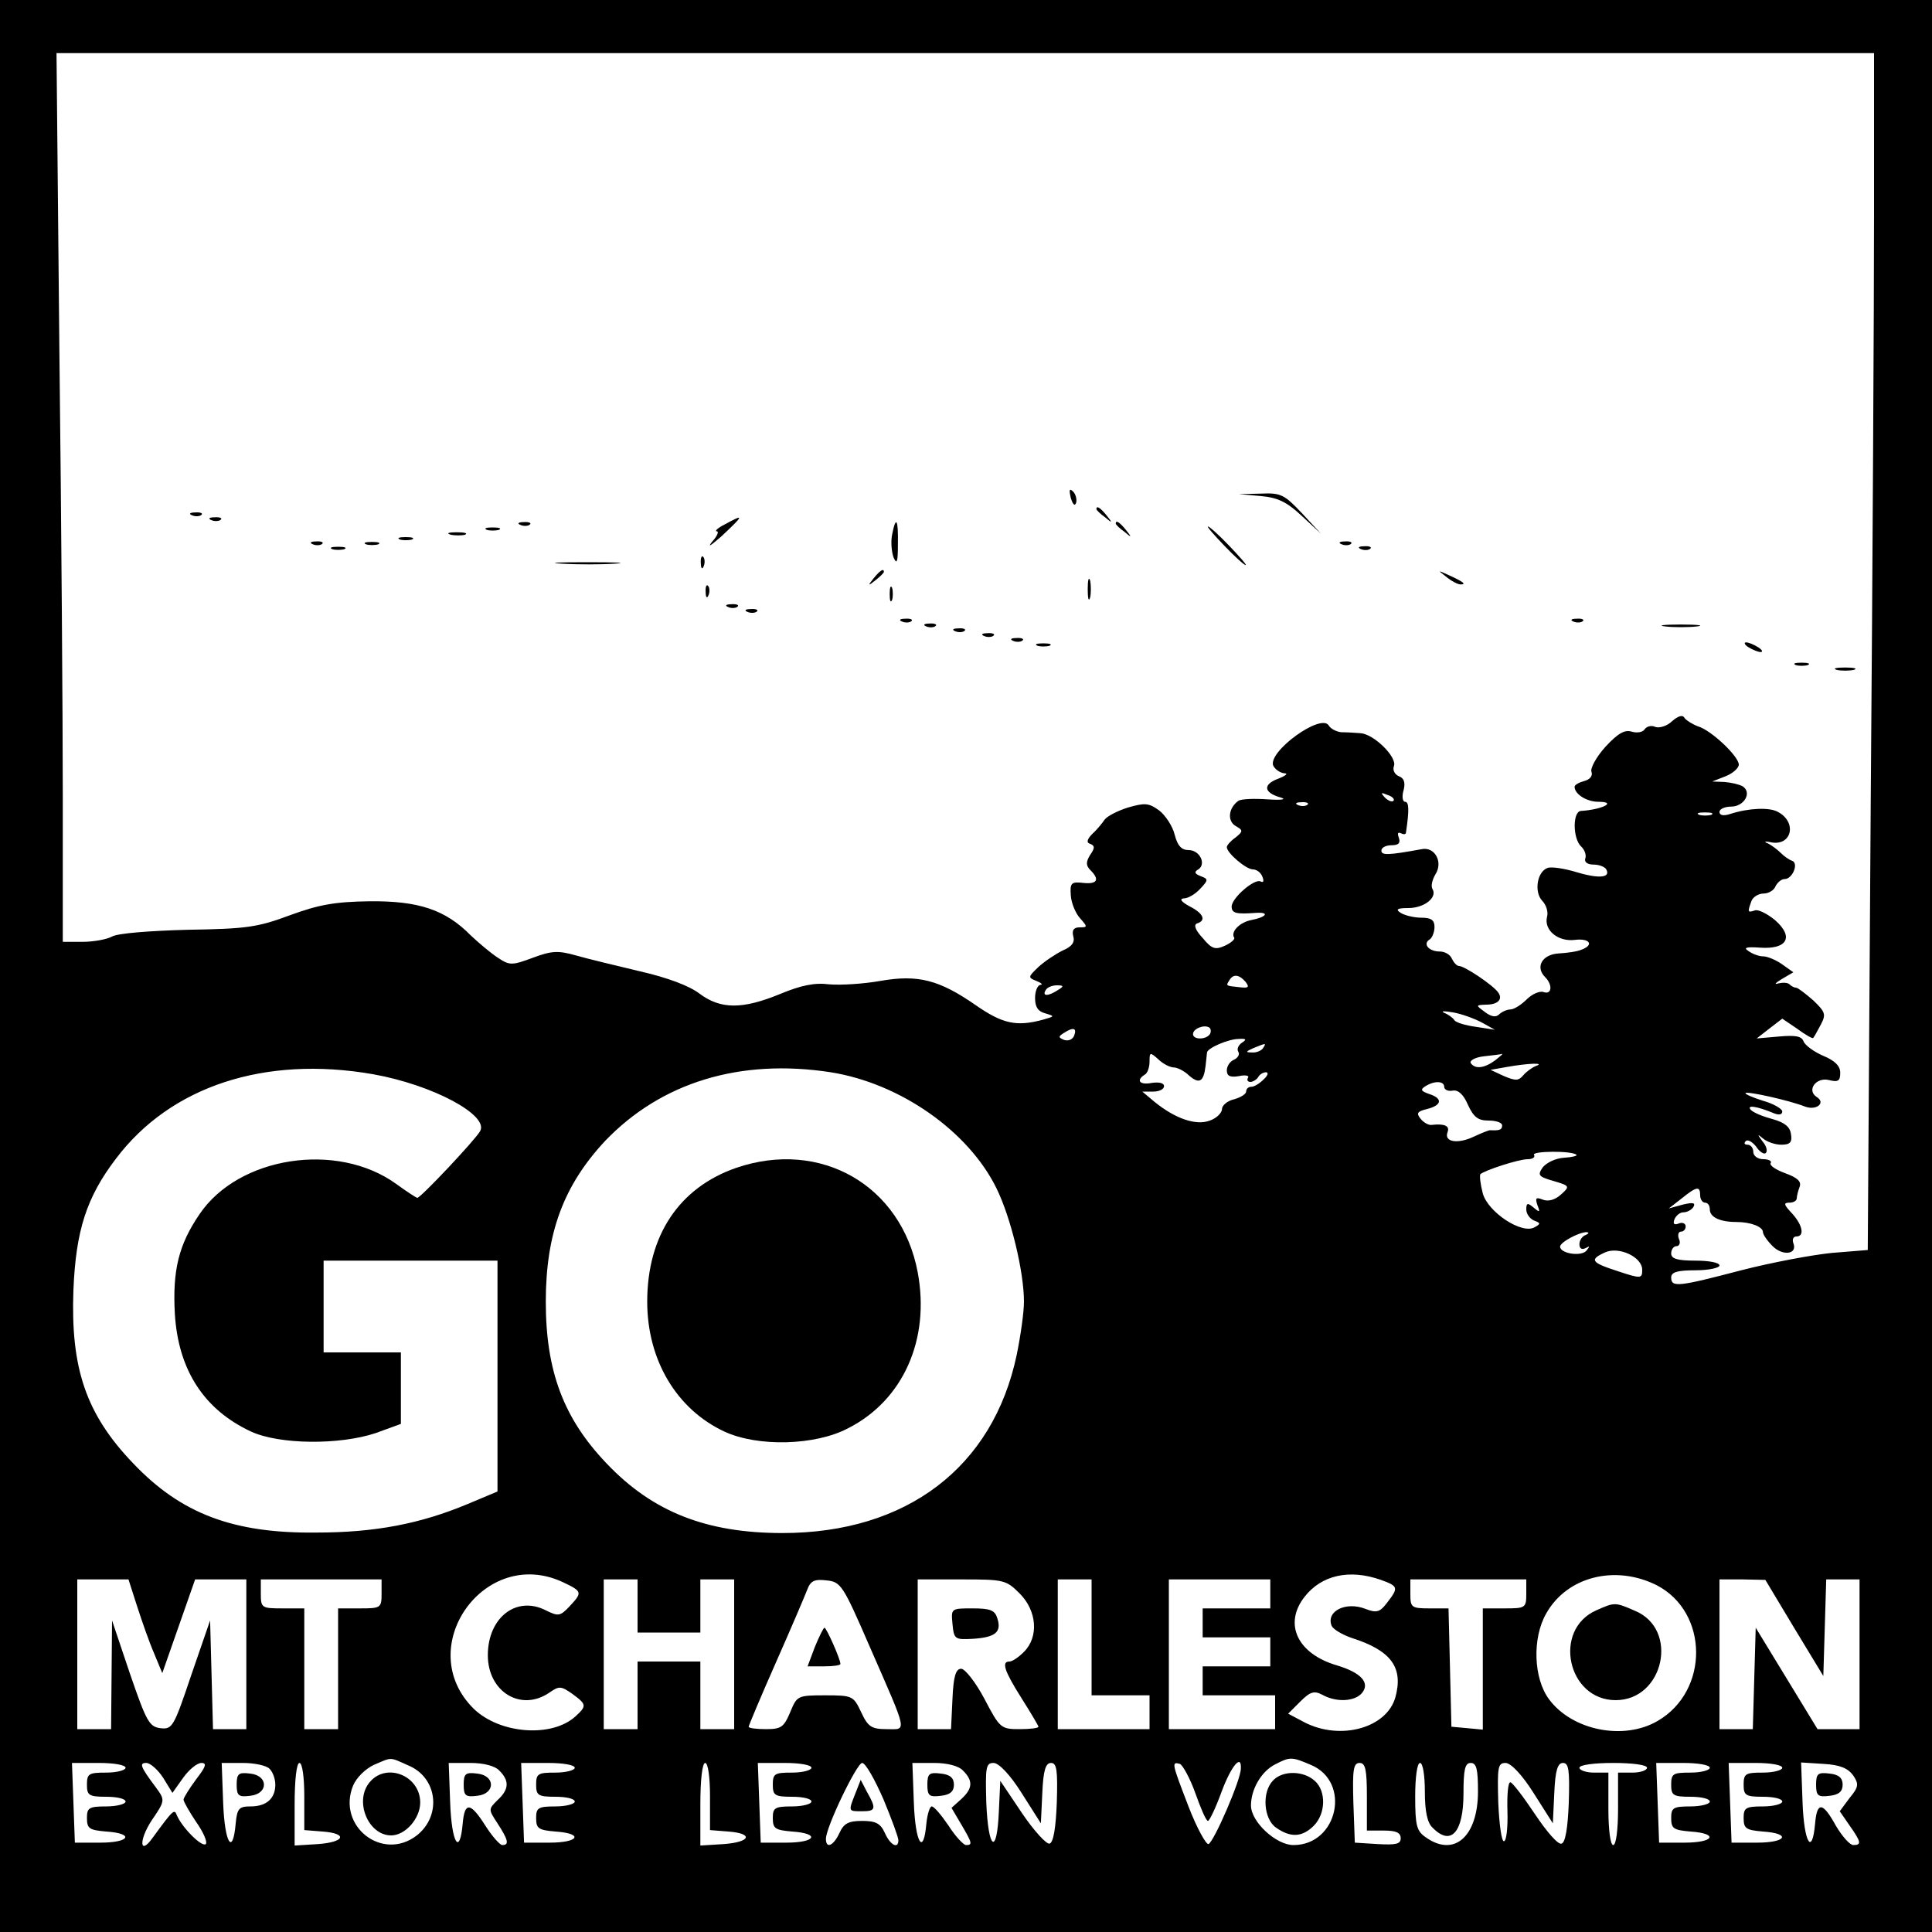 <?xml version="1.0" standalone="no"?>
<!DOCTYPE svg PUBLIC "-//W3C//DTD SVG 20010904//EN"
 "http://www.w3.org/TR/2001/REC-SVG-20010904/DTD/svg10.dtd">
<svg version="1.0" xmlns="http://www.w3.org/2000/svg"
 width="400pt" height="400pt" viewBox="0 0 400 400"
 preserveAspectRatio="xMidYMid meet">
<g transform="translate(0,400) scale(0.1,-0.1)"
fill="#000000" stroke="none">
<path d="M0 2000 l0 -2000 2000 0 2000 0 0 2000 0 2000 -2000 0 -2000 0 0
-2000z m3880 1558 c0 -183 -3 -741 -7 -1239 l-6 -907 -74 -6 c-41 -4 -126 -20
-188 -36 -130 -34 -145 -36 -145 -15 0 11 12 15 50 15 28 0 50 5 50 10 0 6
-22 10 -50 10 -38 0 -50 4 -50 15 0 8 5 15 11 15 6 0 9 7 5 15 -3 8 -1 15 4
15 6 0 10 5 10 11 0 6 -7 9 -14 6 -10 -4 -13 -1 -9 9 3 7 11 14 18 14 8 0 17
5 21 11 5 9 -1 10 -22 5 l-29 -8 27 21 c31 25 38 26 38 6 0 -8 5 -15 10 -15 6
0 10 -6 10 -14 0 -16 21 -26 55 -26 30 0 55 -10 55 -21 0 -5 9 -18 20 -29 21
-21 52 -17 43 6 -3 8 0 14 6 14 18 0 13 24 -9 48 -17 18 -18 22 -5 22 8 0 15
4 15 9 0 5 3 16 6 24 4 11 -5 19 -30 28 -19 7 -33 16 -30 21 3 4 -4 8 -15 8
-12 0 -21 7 -21 15 0 8 -5 15 -12 15 -6 0 -8 3 -4 7 4 5 14 -1 22 -11 7 -11
17 -17 20 -13 4 4 1 15 -7 24 -11 15 -11 16 1 6 8 -7 25 -13 38 -13 18 0 23 5
20 22 -2 15 -13 24 -38 31 -19 5 -39 13 -45 19 -10 11 12 8 48 -7 10 -4 17 -3
17 4 0 5 -18 16 -40 22 -22 7 -38 14 -36 16 4 4 90 -15 123 -28 24 -9 44 8 24
20 -21 14 -1 41 25 35 20 -5 24 -2 24 15 0 14 -11 25 -35 35 -19 8 -38 22 -41
30 -4 11 -17 13 -51 10 l-46 -4 27 21 26 20 31 -21 c16 -12 32 -21 33 -19 2 2
9 15 16 28 11 21 9 26 -16 50 -16 14 -32 26 -35 26 -4 0 -10 3 -14 7 -4 4 -14
4 -23 2 -10 -3 -6 1 7 9 l24 14 -24 17 c-13 9 -30 16 -39 16 -8 0 -22 5 -30
11 -11 7 -5 9 24 7 56 -4 71 22 31 57 -17 14 -36 23 -42 20 -15 -5 -15 -3 -7
19 3 9 15 16 25 16 11 0 22 7 25 15 4 8 12 15 19 15 16 0 30 33 15 38 -6 2
-16 9 -23 16 -7 7 -19 16 -27 20 -9 3 -6 5 7 2 43 -8 54 42 14 63 -17 10 -61
8 -98 -4 -15 -5 -23 -3 -23 4 0 6 11 11 24 11 27 0 44 29 24 42 -7 4 -24 8
-38 9 l-25 1 28 11 c15 6 27 17 27 24 0 17 -57 71 -84 79 -11 4 -24 12 -28 17
-4 8 -13 5 -26 -6 -10 -10 -26 -15 -35 -12 -8 4 -18 1 -22 -5 -4 -6 -15 -8
-26 -5 -15 5 -29 -3 -55 -31 -19 -21 -32 -45 -29 -52 3 -8 -3 -16 -15 -19 -11
-3 -20 -8 -20 -12 0 -15 25 -31 49 -31 40 0 9 -16 -36 -19 -17 -1 -17 -56 0
-73 8 -7 12 -19 9 -26 -2 -7 5 -12 17 -12 11 0 22 -4 26 -9 11 -18 -13 -21
-60 -7 -26 8 -53 12 -61 9 -22 -8 -28 -50 -11 -68 8 -8 13 -23 10 -33 -7 -28
23 -52 57 -48 31 4 41 -10 15 -20 -9 -4 -30 -7 -48 -8 -34 -2 -49 -28 -28 -49
16 -16 14 -37 -3 -31 -8 3 -24 -4 -35 -15 -12 -12 -27 -21 -34 -21 -7 0 -18
-5 -23 -10 -7 -7 -17 -5 -30 5 -19 14 -19 14 3 15 24 0 35 11 25 25 -10 15
-70 55 -81 55 -5 0 -11 7 -15 15 -3 8 -14 15 -25 15 -23 0 -36 16 -21 25 5 3
10 15 10 26 0 14 -7 19 -27 19 -16 0 -35 5 -43 10 -11 7 -8 10 16 10 33 0 60
22 50 39 -4 6 -1 19 6 31 16 25 -1 57 -28 52 -71 -13 -84 -13 -84 -3 0 6 9 11
21 11 15 0 19 5 15 16 -3 8 -2 12 4 9 6 -3 11 -3 11 2 7 47 6 63 -2 63 -5 0
-7 11 -3 24 4 16 1 25 -10 29 -9 4 -13 13 -10 21 7 18 -41 66 -69 68 -12 1
-30 2 -40 2 -10 1 -22 7 -26 14 -16 26 -126 -54 -115 -83 4 -8 14 -15 23 -16
9 0 3 -5 -12 -11 -33 -12 -31 -29 4 -39 14 -4 3 -6 -26 -4 -28 2 -55 1 -61 -3
-20 -14 -24 -41 -6 -52 16 -9 16 -11 0 -24 -10 -7 -18 -16 -18 -20 0 -12 40
-46 54 -46 8 0 17 -7 20 -16 3 -8 2 -12 -4 -9 -12 7 -60 -34 -60 -52 0 -14 10
-16 50 -13 30 2 22 -9 -10 -15 -24 -5 -42 -24 -35 -36 3 -3 -6 -11 -19 -17
-20 -9 -27 -7 -46 16 -15 16 -19 27 -12 30 20 6 14 21 -16 36 -16 9 -21 15
-11 16 9 0 24 9 34 20 17 18 17 20 1 26 -13 5 -14 9 -5 14 17 11 3 40 -20 40
-15 0 -23 9 -29 32 -4 17 -19 40 -32 50 -22 16 -30 16 -65 6 -22 -7 -43 -18
-48 -25 -4 -6 -15 -20 -25 -29 -12 -12 -13 -19 -5 -21 10 -4 10 -9 0 -23 -9
-15 -9 -22 1 -32 19 -19 14 -29 -15 -26 -25 3 -28 0 -26 -26 1 -16 10 -37 19
-47 16 -18 16 -19 -1 -19 -12 0 -16 -6 -13 -18 4 -13 -3 -22 -22 -30 -14 -7
-37 -22 -50 -34 -22 -21 -22 -22 -4 -29 10 -4 14 -8 8 -8 -6 -1 -11 -13 -11
-27 0 -19 6 -28 21 -32 20 -6 20 -6 -4 -13 -55 -15 -84 -9 -140 30 -75 52
-119 64 -198 50 -34 -6 -81 -9 -105 -7 -30 4 -59 -2 -102 -20 -78 -32 -123
-32 -167 1 -21 16 -66 33 -123 46 -50 12 -109 26 -133 33 -36 10 -49 10 -89
-5 -43 -16 -48 -16 -72 0 -14 9 -39 30 -56 46 -53 54 -109 72 -210 71 -72 -1
-105 -7 -165 -29 -67 -25 -90 -28 -211 -30 -76 -2 -145 -7 -157 -14 -11 -6
-39 -11 -61 -11 l-41 0 0 298 c0 163 -3 577 -7 920 l-6 622 1881 0 1882 0 0
-332z m-995 -1216 c-3 -3 -11 0 -18 7 -9 10 -8 11 6 5 10 -3 15 -9 12 -12z
m-178 -8 c-3 -3 -12 -4 -19 -1 -8 3 -5 6 6 6 11 1 17 -2 13 -5z m836 -21 c-7
-2 -19 -2 -25 0 -7 3 -2 5 12 5 14 0 19 -2 13 -5z m-964 -346 c8 -11 6 -13
-12 -11 -30 3 -29 3 -22 14 8 14 20 13 34 -3z m-389 -17 c-20 -13 -33 -13 -25
0 3 6 14 10 23 10 15 0 15 -2 2 -10z m878 -67 l27 -15 -39 6 c-22 3 -42 9 -45
14 -3 5 -13 12 -21 15 -8 4 0 4 18 1 18 -3 45 -13 60 -21z m-563 -24 c-8 -12
-35 -12 -35 0 0 11 22 20 33 14 4 -2 5 -9 2 -14z m-281 -3 c-3 -8 -12 -12 -21
-9 -12 5 -12 7 -1 14 20 13 28 11 22 -5z m347 -15 c-7 -5 -11 -13 -7 -19 3 -5
-1 -12 -9 -16 -8 -3 -15 -13 -15 -22 0 -12 7 -15 25 -12 13 3 22 1 19 -3 -3
-5 -1 -9 5 -9 5 0 13 5 16 10 3 6 11 10 16 10 6 0 4 -7 -5 -15 -8 -8 -19 -15
-25 -15 -6 0 -11 -4 -11 -10 0 -5 -11 -12 -25 -16 -14 -3 -25 -13 -25 -20 0
-8 -11 -19 -25 -24 -29 -11 -72 4 -115 39 l-25 21 23 0 c12 0 22 5 22 11 0 7
-10 9 -25 7 -25 -5 -34 5 -15 17 6 3 10 16 10 27 0 20 1 20 18 5 10 -10 25
-17 32 -17 7 0 22 -7 32 -17 21 -18 30 -13 34 20 1 12 3 25 3 28 1 9 44 28 66
28 15 1 17 -1 6 -8z m44 -11 c-3 -5 -14 -10 -23 -9 -14 0 -13 2 3 9 27 11 27
11 20 0z m481 -25 c-23 -17 -42 -19 -51 -6 -3 5 9 12 27 14 18 2 35 4 38 5 3
1 -4 -5 -14 -13z m84 -12 c-8 -3 -20 -12 -26 -19 -10 -12 -16 -12 -40 -2 l-28
13 34 6 c45 8 80 9 60 2z m-2408 -17 c124 -22 241 -85 222 -118 -10 -18 -123
-138 -130 -138 -2 0 -22 13 -44 29 -122 88 -326 57 -407 -63 -43 -63 -56 -116
-51 -206 7 -117 61 -199 158 -244 59 -27 183 -28 258 -3 l52 19 0 74 0 74 -80
0 -80 0 0 95 0 95 180 0 180 0 0 -239 0 -239 -62 -26 c-98 -41 -192 -59 -313
-59 -172 -2 -280 39 -379 143 -98 102 -130 197 -124 359 5 123 27 192 88 272
113 150 308 214 532 175z m948 4 c144 -23 285 -122 343 -240 30 -61 57 -173
57 -235 0 -22 -7 -71 -15 -110 -49 -233 -228 -369 -485 -369 -158 0 -269 44
-364 144 -89 93 -126 191 -126 335 0 142 37 241 123 333 116 121 279 171 467
142z m1270 -30 c0 -6 8 -10 18 -8 11 2 22 -8 31 -29 12 -26 21 -33 43 -33 15
0 28 -4 28 -10 0 -9 -5 -11 -25 -10 -3 0 -18 -6 -33 -13 -33 -16 -63 -12 -55
9 5 13 -6 18 -33 15 -6 -1 -17 5 -23 13 -9 11 -7 15 14 20 31 8 32 22 4 31
-17 6 -19 9 -8 16 19 12 39 11 39 -1z m274 -141 c2 -2 -9 -5 -26 -6 -17 -1
-36 -10 -44 -20 -11 -16 -9 -19 22 -28 34 -10 35 -11 16 -28 -12 -11 -26 -15
-37 -11 -15 6 -17 4 -12 -11 6 -15 5 -16 -8 -5 -12 10 -15 10 -15 -4 0 -9 7
-19 16 -23 14 -5 14 -7 1 -14 -26 -15 -96 31 -107 70 -5 19 -7 37 -5 40 9 8
79 31 98 31 10 0 16 4 13 9 -5 8 79 9 88 0z m19 -166 c-7 -2 -13 -11 -13 -19
0 -9 5 -12 13 -8 9 5 9 4 1 -6 -12 -12 -54 -5 -54 9 0 9 39 30 55 30 6 -1 4
-3 -2 -6z m117 -72 c0 -18 -2 -19 -50 -3 -56 18 -60 24 -27 39 28 13 77 -9 77
-36z m-2234 -647 c40 -19 40 -21 13 -50 -19 -20 -23 -21 -49 -8 -61 31 -120
-15 -120 -93 0 -76 69 -118 128 -77 20 14 24 13 47 -3 30 -22 30 -25 6 -47
-49 -44 -156 -36 -210 16 -128 126 22 339 185 262z m1693 5 c36 -13 37 -16 13
-47 -15 -20 -22 -22 -45 -13 -41 16 -82 -5 -70 -35 3 -7 21 -18 41 -25 82 -26
108 -61 91 -123 -18 -64 -114 -90 -188 -52 l-34 18 25 25 c21 21 29 23 46 14
29 -16 67 -14 82 4 17 21 -2 42 -52 57 -82 24 -111 86 -67 142 35 45 93 58
158 35z m571 -11 c108 -56 109 -219 2 -281 -70 -41 -177 -20 -225 45 -32 43
-35 126 -6 177 43 77 143 102 229 59z m-3146 -44 c10 -31 25 -74 35 -97 l17
-41 34 97 34 97 53 0 53 0 0 -155 0 -155 -35 0 -34 0 -3 113 -3 112 -39 -113
c-36 -107 -39 -113 -64 -110 -23 3 -29 14 -63 113 l-37 110 -1 -112 -1 -113
-35 0 -35 0 0 155 0 155 53 0 53 0 18 -56z m506 26 c0 -29 -2 -30 -45 -30
l-45 0 0 -125 0 -125 -35 0 -35 0 0 125 0 125 -45 0 c-43 0 -45 1 -45 30 l0
30 125 0 125 0 0 -30z m530 -25 l0 -55 65 0 65 0 0 55 0 55 35 0 35 0 0 -155
0 -155 -35 0 -35 0 0 70 0 70 -65 0 -65 0 0 -70 0 -70 -35 0 -35 0 0 155 0
155 35 0 35 0 0 -55z m481 -85 c80 -183 77 -170 35 -170 -32 0 -39 5 -53 35
-16 34 -18 35 -75 35 -57 0 -58 -1 -72 -35 -13 -31 -19 -35 -50 -35 -20 0 -36
2 -36 5 0 2 25 62 56 132 31 70 60 138 65 151 7 19 15 23 40 20 30 -3 34 -9
90 -138z m310 111 c36 -36 40 -90 9 -121 -11 -11 -24 -20 -30 -20 -17 0 -11
-19 25 -76 19 -30 35 -57 35 -59 0 -3 -18 -5 -39 -5 -39 0 -41 2 -73 63 -18
34 -40 62 -48 62 -11 0 -16 -15 -18 -62 l-3 -63 -34 0 -35 0 0 155 0 155 91 0
c87 0 92 -1 120 -29z m149 -91 l0 -120 60 0 60 0 0 -35 0 -35 -95 0 -95 0 0
155 0 155 35 0 35 0 0 -120z m370 90 l0 -30 -70 0 -70 0 0 -30 0 -30 70 0 70
0 0 -30 0 -30 -70 0 -70 0 0 -30 0 -30 75 0 75 0 0 -35 0 -35 -110 0 -110 0 0
155 0 155 105 0 105 0 0 -30z m530 0 c0 -29 -2 -30 -45 -30 l-45 0 0 -126 0
-125 -32 3 -33 3 -3 123 -3 122 -39 0 c-38 0 -40 2 -40 30 l0 30 120 0 120 0
0 -30z m555 -71 l60 -99 3 100 3 100 34 0 35 0 0 -155 0 -155 -44 0 -43 0 -64
105 -64 105 -3 -105 -3 -105 -34 0 -35 0 0 155 0 155 48 0 47 -1 60 -100z
m-2870 -284 c61 -25 70 -104 18 -145 -71 -55 -166 19 -132 103 7 17 26 35 43
43 38 16 31 17 71 -1z m1869 1 c84 -35 56 -166 -36 -166 -36 0 -88 48 -88 82
0 34 22 71 50 85 31 16 34 16 74 -1z m-2454 -6 c0 -5 -18 -10 -40 -10 -36 0
-40 -2 -40 -25 0 -22 4 -25 40 -25 22 0 40 -4 40 -10 0 -5 -18 -10 -40 -10
-36 0 -40 -3 -40 -24 0 -22 5 -25 40 -28 59 -4 49 -23 -12 -23 l-53 0 -3 83
-3 82 56 0 c30 0 55 -4 55 -10z m78 -21 l19 -31 22 31 c12 17 29 31 38 31 12
0 9 -8 -11 -34 -14 -19 -26 -38 -26 -42 0 -4 12 -25 26 -46 15 -21 24 -42 20
-46 -8 -7 -49 34 -60 60 -5 13 -7 12 -50 -47 -27 -38 -29 -5 -2 36 28 41 28
42 9 68 -33 44 -35 51 -20 51 8 0 24 -14 35 -31z m220 19 c7 -7 12 -21 12 -33
0 -29 -19 -45 -51 -45 -24 0 -28 -4 -31 -35 -6 -69 -23 -41 -26 43 l-3 82 44
0 c23 0 48 -5 55 -12z m72 -57 l0 -70 38 -3 c53 -4 46 -22 -10 -26 l-48 -3 0
85 c0 51 4 86 10 86 6 0 10 -30 10 -69z m404 53 c21 -21 20 -39 -4 -61 -19
-19 -19 -19 0 -48 22 -34 25 -45 10 -45 -5 0 -21 18 -35 40 -31 49 -43 50 -47
5 -6 -69 -23 -41 -26 43 l-3 82 45 0 c27 0 51 -6 60 -16z m156 6 c0 -5 -18
-10 -40 -10 -36 0 -40 -2 -40 -25 0 -22 4 -25 40 -25 22 0 40 -4 40 -10 0 -5
-18 -10 -40 -10 -36 0 -40 -3 -40 -24 0 -22 5 -25 40 -28 59 -4 49 -23 -12
-23 l-53 0 -3 83 -3 82 56 0 c30 0 55 -4 55 -10z m280 -59 l0 -70 38 -3 c53
-4 46 -22 -10 -26 l-48 -3 0 85 c0 51 4 86 10 86 6 0 10 -30 10 -69z m210 59
c0 -5 -18 -10 -40 -10 -36 0 -40 -2 -40 -25 0 -22 4 -25 40 -25 22 0 40 -4 40
-10 0 -5 -18 -10 -40 -10 -36 0 -40 -3 -40 -24 0 -22 5 -25 40 -28 59 -4 49
-23 -12 -23 l-53 0 -3 83 -3 82 56 0 c30 0 55 -4 55 -10z m149 -65 c17 -41 31
-79 31 -85 0 -19 -17 -10 -28 15 -9 20 -19 25 -47 25 -28 0 -38 -5 -47 -25
-12 -26 -28 -34 -28 -12 0 24 64 157 75 157 7 0 26 -34 44 -75z m165 59 c21
-21 20 -37 -4 -59 l-20 -18 20 -34 c23 -39 24 -43 10 -43 -5 0 -22 18 -36 40
-15 22 -30 40 -35 40 -4 0 -9 -16 -11 -35 -6 -69 -23 -41 -26 43 l-3 82 45 0
c27 0 51 -6 60 -16z m121 -46 l40 -63 3 63 c2 47 7 62 18 62 12 0 14 -15 12
-82 -2 -52 -7 -83 -15 -85 -6 -2 -32 26 -57 63 l-45 67 -3 -64 c-4 -92 -22
-79 -26 19 -2 73 -1 82 15 82 11 0 34 -24 58 -62z m360 -1 c11 -31 22 -57 26
-57 3 0 16 27 28 60 20 54 42 80 40 48 0 -23 -56 -152 -67 -156 -5 -1 -24 33
-41 77 -35 91 -36 94 -18 89 6 -3 21 -30 32 -61z m355 -7 l0 -70 35 0 c25 0
35 -4 35 -16 0 -12 -10 -14 -47 -12 l-48 3 -3 83 c-2 68 0 82 13 82 12 0 15
-14 15 -70z m120 11 c0 -41 5 -65 16 -75 38 -39 64 -10 64 71 0 49 3 63 15 63
12 0 15 -13 15 -59 0 -93 -49 -137 -108 -95 -19 13 -22 24 -22 85 0 39 4 69
10 69 6 0 10 -26 10 -59z m225 -3 l40 -63 3 63 c2 47 7 62 18 62 12 0 14 -15
12 -82 -2 -52 -7 -83 -15 -85 -7 -3 -31 25 -55 61 -24 36 -47 66 -51 66 -5 0
-7 -27 -6 -60 1 -33 -2 -61 -7 -62 -5 -2 -10 34 -12 80 -2 73 -1 82 15 82 11
0 34 -24 58 -62z m235 52 c0 -5 -13 -10 -30 -10 l-30 0 0 -75 c0 -43 -4 -75
-10 -75 -6 0 -10 32 -10 75 l0 75 -30 0 c-16 0 -30 5 -30 10 0 6 30 10 70 10
40 0 70 -4 70 -10z m130 0 c0 -5 -18 -10 -40 -10 -36 0 -40 -2 -40 -25 0 -22
4 -25 40 -25 22 0 40 -4 40 -10 0 -5 -18 -10 -40 -10 -36 0 -40 -3 -40 -24 0
-22 5 -25 40 -28 59 -4 49 -23 -12 -23 l-53 0 -3 83 -3 82 56 0 c30 0 55 -4
55 -10z m150 0 c0 -5 -18 -10 -40 -10 -36 0 -40 -2 -40 -25 0 -22 4 -25 40
-25 22 0 40 -4 40 -10 0 -5 -18 -10 -40 -10 -36 0 -40 -3 -40 -24 0 -22 5 -25
40 -28 59 -4 49 -23 -12 -23 l-53 0 -3 83 -3 82 56 0 c30 0 55 -4 55 -10z
m147 -16 c12 -18 11 -24 -8 -47 l-20 -27 20 -29 c24 -34 26 -41 8 -41 -7 0
-23 18 -36 40 -27 49 -39 51 -43 5 -6 -69 -23 -40 -26 43 l-3 83 47 -3 c34 -2
50 -9 61 -24z"/>
<path d="M2217 2969 c4 -13 8 -18 11 -10 2 7 -1 18 -6 23 -8 8 -9 4 -5 -13z"/>
<path d="M2610 2973 c35 -3 54 -12 85 -41 l40 -37 -40 43 c-36 38 -43 42 -85
40 l-45 -1 45 -4z"/>
<path d="M2270 2946 c0 -2 8 -10 18 -17 15 -13 16 -12 3 4 -13 16 -21 21 -21
13z"/>
<path d="M398 2933 c7 -3 16 -2 19 1 4 3 -2 6 -13 5 -11 0 -14 -3 -6 -6z"/>
<path d="M438 2923 c7 -3 16 -2 19 1 4 3 -2 6 -13 5 -11 0 -14 -3 -6 -6z"/>
<path d="M1500 2914 c-14 -7 -21 -14 -16 -14 5 0 1 -10 -10 -22 -10 -13 -2 -7
19 11 48 45 49 48 7 25z"/>
<path d="M1078 2913 c7 -3 16 -2 19 1 4 3 -2 6 -13 5 -11 0 -14 -3 -6 -6z"/>
<path d="M1847 2893 c-3 -15 -1 -36 3 -47 7 -16 9 -9 9 27 1 52 -4 61 -12 20z"/>
<path d="M2310 2916 c0 -2 8 -10 18 -17 15 -13 16 -12 3 4 -13 16 -21 21 -21
13z"/>
<path d="M1008 2903 c6 -2 18 -2 25 0 6 3 1 5 -13 5 -14 0 -19 -2 -12 -5z"/>
<path d="M2535 2870 c21 -22 41 -40 44 -40 3 0 -13 18 -34 40 -21 22 -41 40
-44 40 -3 0 13 -18 34 -40z"/>
<path d="M933 2893 c9 -2 23 -2 30 0 6 3 -1 5 -18 5 -16 0 -22 -2 -12 -5z"/>
<path d="M828 2883 c6 -2 18 -2 25 0 6 3 1 5 -13 5 -14 0 -19 -2 -12 -5z"/>
<path d="M648 2873 c7 -3 16 -2 19 1 4 3 -2 6 -13 5 -11 0 -14 -3 -6 -6z"/>
<path d="M758 2873 c6 -2 18 -2 25 0 6 3 1 5 -13 5 -14 0 -19 -2 -12 -5z"/>
<path d="M2778 2873 c7 -3 16 -2 19 1 4 3 -2 6 -13 5 -11 0 -14 -3 -6 -6z"/>
<path d="M688 2863 c6 -2 18 -2 25 0 6 3 1 5 -13 5 -14 0 -19 -2 -12 -5z"/>
<path d="M2818 2863 c7 -3 16 -2 19 1 4 3 -2 6 -13 5 -11 0 -14 -3 -6 -6z"/>
<path d="M1451 2834 c0 -11 3 -14 6 -6 3 7 2 16 -1 19 -3 4 -6 -2 -5 -13z"/>
<path d="M1163 2833 c32 -2 81 -2 110 0 29 2 3 3 -58 3 -60 0 -84 -1 -52 -3z"/>
<path d="M1809 2803 c-13 -16 -12 -17 4 -4 9 7 17 15 17 17 0 8 -8 3 -21 -13z"/>
<path d="M2994 2806 c11 -9 24 -16 30 -16 12 0 7 5 -24 19 -24 11 -24 11 -6
-3z"/>
<path d="M2252 2780 c0 -19 2 -27 5 -17 2 9 2 25 0 35 -3 9 -5 1 -5 -18z"/>
<path d="M1461 2774 c0 -11 3 -14 6 -6 3 7 2 16 -1 19 -3 4 -6 -2 -5 -13z"/>
<path d="M1842 2770 c0 -14 2 -19 5 -12 2 6 2 18 0 25 -3 6 -5 1 -5 -13z"/>
<path d="M1508 2743 c7 -3 16 -2 19 1 4 3 -2 6 -13 5 -11 0 -14 -3 -6 -6z"/>
<path d="M1548 2733 c7 -3 16 -2 19 1 4 3 -2 6 -13 5 -11 0 -14 -3 -6 -6z"/>
<path d="M1868 2713 c7 -3 16 -2 19 1 4 3 -2 6 -13 5 -11 0 -14 -3 -6 -6z"/>
<path d="M3258 2713 c7 -3 16 -2 19 1 4 3 -2 6 -13 5 -11 0 -14 -3 -6 -6z"/>
<path d="M1918 2703 c7 -3 16 -2 19 1 4 3 -2 6 -13 5 -11 0 -14 -3 -6 -6z"/>
<path d="M3448 2703 c17 -2 47 -2 65 0 17 2 3 4 -33 4 -36 0 -50 -2 -32 -4z"/>
<path d="M1978 2693 c7 -3 16 -2 19 1 4 3 -2 6 -13 5 -11 0 -14 -3 -6 -6z"/>
<path d="M2038 2683 c7 -3 16 -2 19 1 4 3 -2 6 -13 5 -11 0 -14 -3 -6 -6z"/>
<path d="M2098 2673 c7 -3 16 -2 19 1 4 3 -2 6 -13 5 -11 0 -14 -3 -6 -6z"/>
<path d="M2148 2663 c6 -2 18 -2 25 0 6 3 1 5 -13 5 -14 0 -19 -2 -12 -5z"/>
<path d="M3620 2660 c8 -5 20 -10 25 -10 6 0 3 5 -5 10 -8 5 -19 10 -25 10 -5
0 -3 -5 5 -10z"/>
<path d="M3718 2623 c6 -2 18 -2 25 0 6 3 1 5 -13 5 -14 0 -19 -2 -12 -5z"/>
<path d="M3803 2613 c9 -2 25 -2 35 0 9 3 1 5 -18 5 -19 0 -27 -2 -17 -5z"/>
<path d="M1524 1582 c-118 -41 -184 -140 -184 -277 0 -121 61 -223 160 -269
69 -32 188 -29 256 7 114 58 170 184 144 323 -34 180 -201 276 -376 216z"/>
<path d="M3305 666 c-91 -40 -60 -186 40 -186 100 0 132 147 40 185 -41 18
-42 18 -80 1z"/>
<path d="M1687 590 l-15 -40 34 0 c19 0 34 2 34 5 0 10 -29 75 -33 75 -2 0
-11 -18 -20 -40z"/>
<path d="M1972 638 c3 -32 5 -33 42 -31 47 3 60 14 51 42 -5 17 -14 21 -51 21
-45 0 -45 0 -42 -32z"/>
<path d="M767 312 c-35 -38 -6 -112 43 -112 29 0 60 35 60 68 0 55 -68 83
-103 44z"/>
<path d="M2636 314 c-24 -24 -20 -80 6 -98 30 -21 54 -20 78 4 25 25 26 72 2
93 -23 21 -66 22 -86 1z"/>
<path d="M490 305 c0 -23 4 -26 28 -23 38 4 38 42 0 46 -24 3 -28 0 -28 -23z"/>
<path d="M960 305 c0 -23 4 -26 28 -23 38 4 38 42 0 46 -24 3 -28 0 -28 -23z"/>
<path d="M1771 287 c-15 -38 -15 -37 14 -37 28 0 30 5 10 40 l-13 25 -11 -28z"/>
<path d="M1920 305 c0 -23 4 -26 28 -23 19 2 27 9 27 23 0 14 -8 21 -27 23
-24 3 -28 0 -28 -23z"/>
<path d="M3760 305 c0 -23 4 -26 28 -23 19 2 27 9 27 23 0 14 -8 21 -27 23
-24 3 -28 0 -28 -23z"/>
</g>
</svg>
